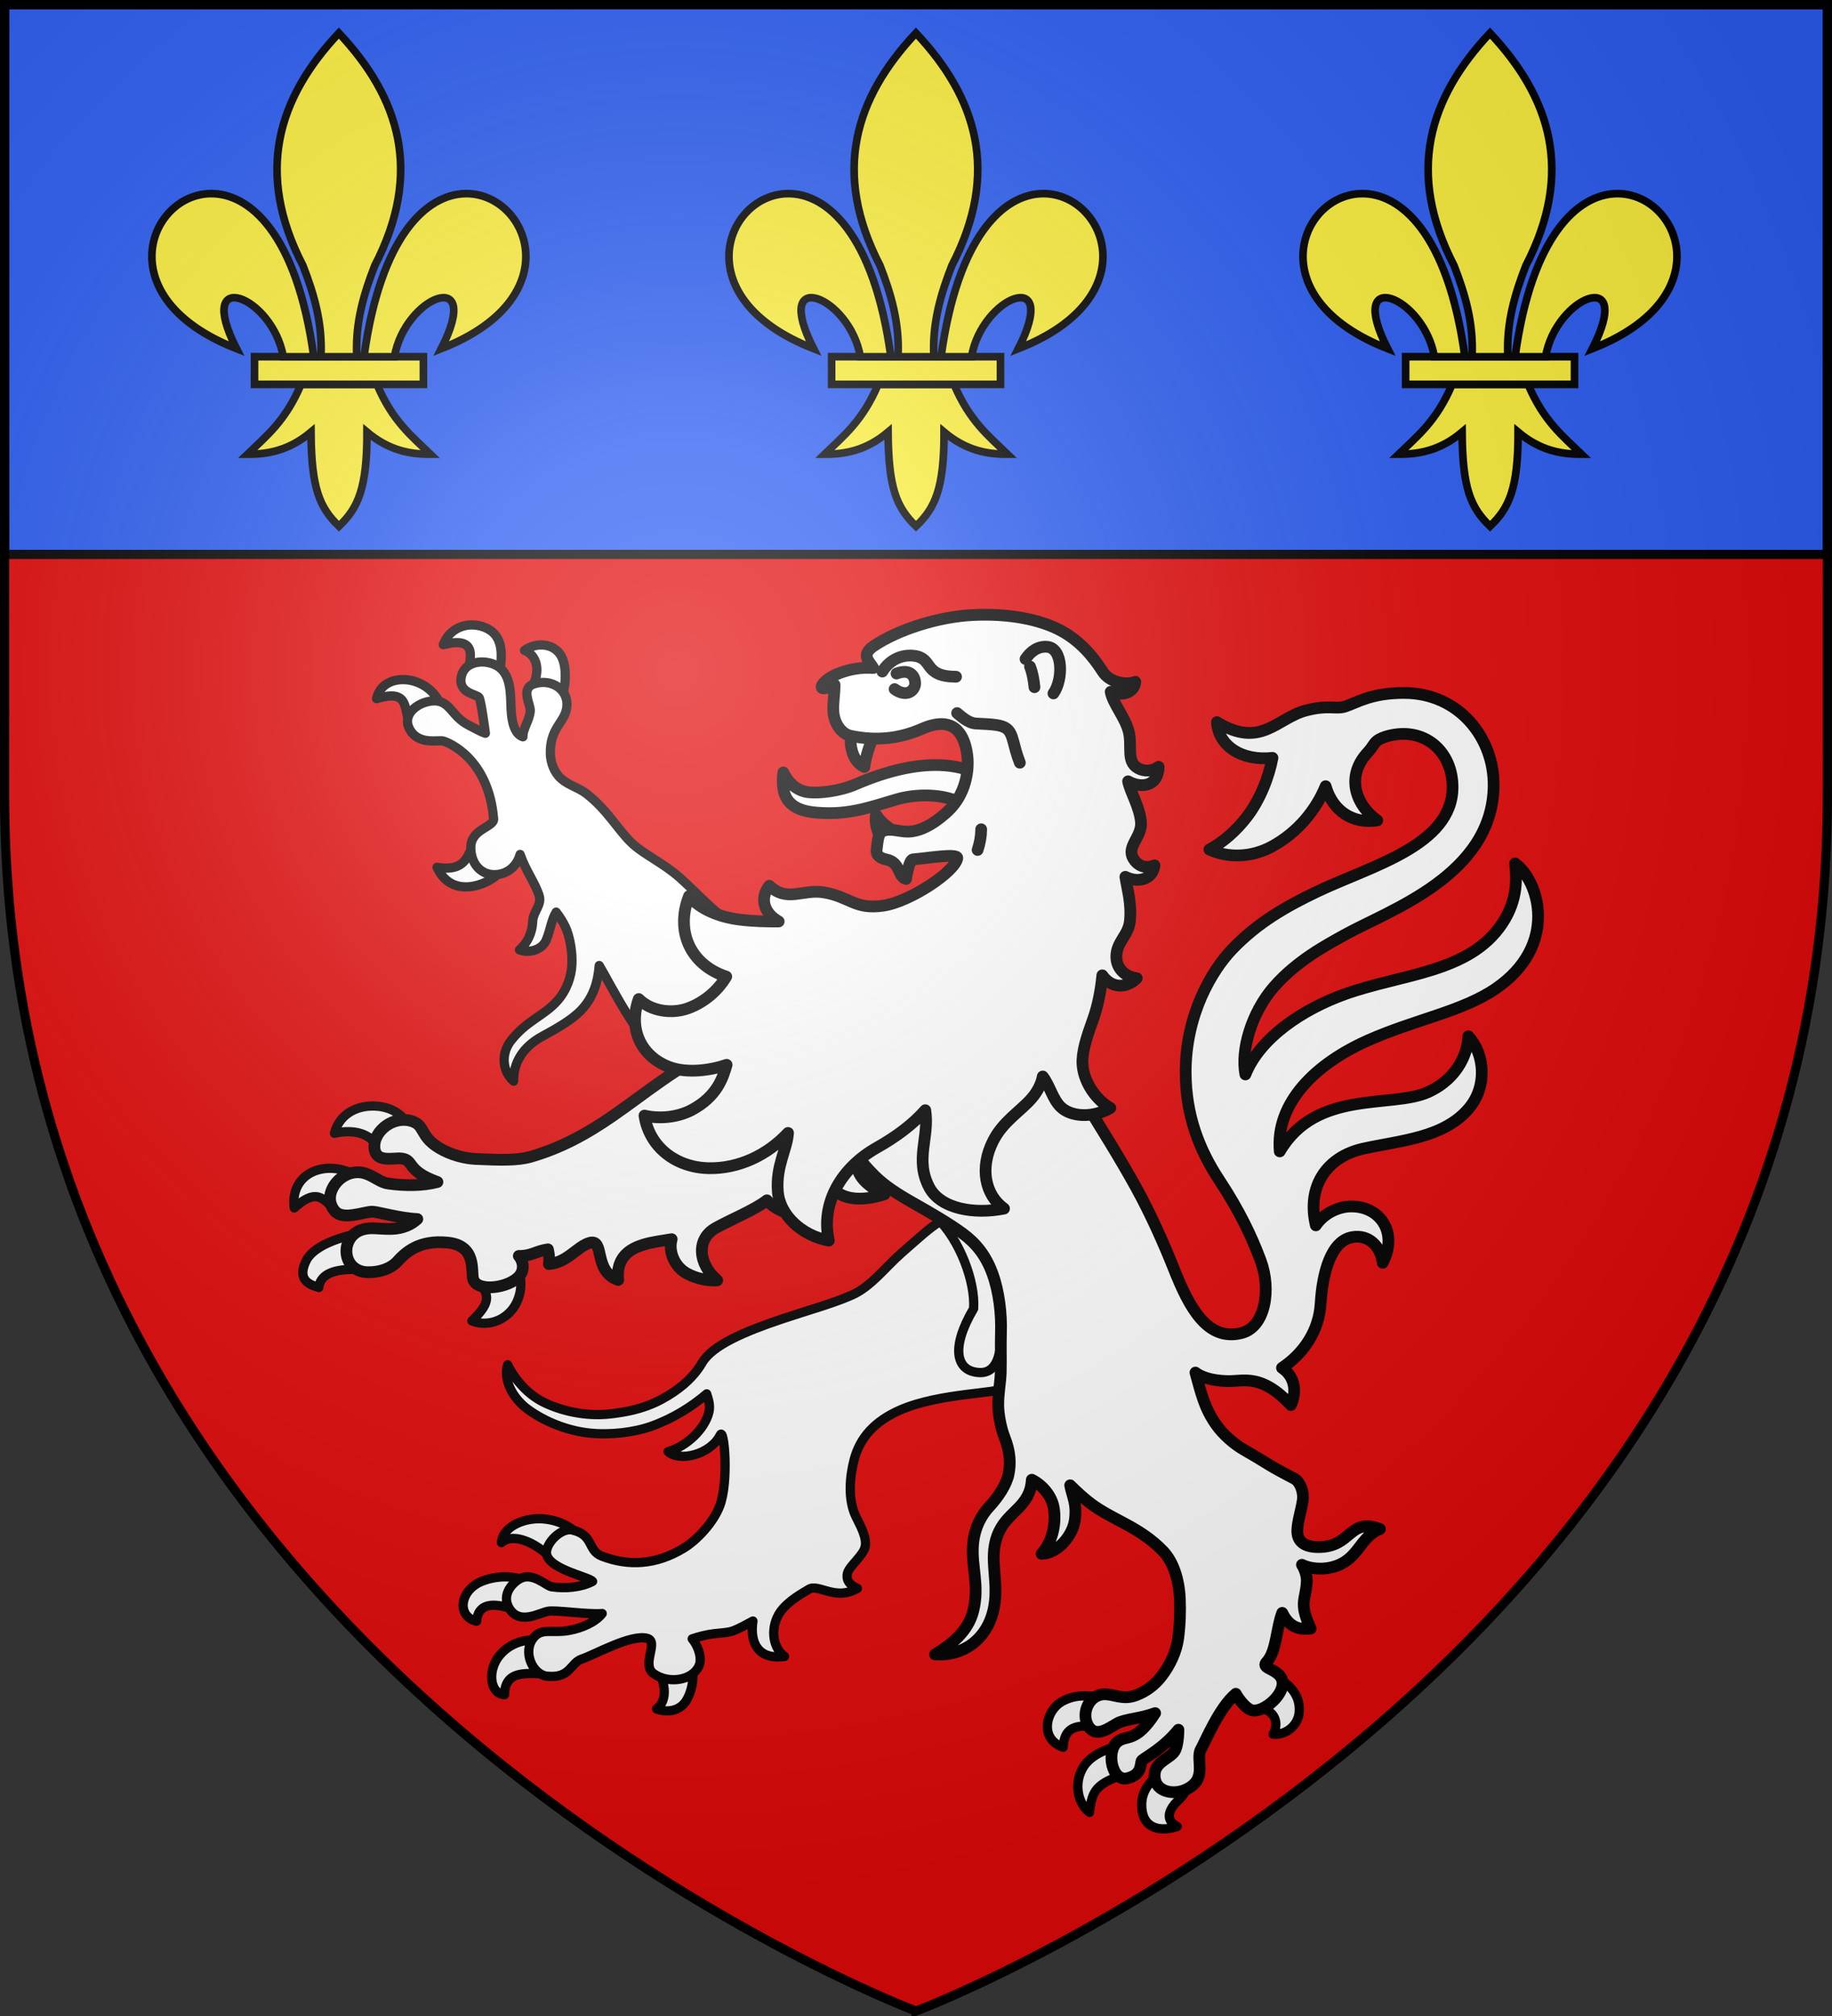 <svg height="660" width="600" xmlns="http://www.w3.org/2000/svg" xmlns:xlink="http://www.w3.org/1999/xlink"><rect width="100%" height="100%" fill="#333333" stroke="none"/><radialGradient id="c" cx="221.445" cy="226.331" gradientTransform="matrix(1.353 0 0 1.35 -77.63 -86.514)" gradientUnits="userSpaceOnUse" r="300"><stop offset="0" stop-color="#fff" stop-opacity=".314"/><stop offset=".19" stop-color="#fff" stop-opacity=".251"/><stop offset=".6" stop-color="#6b6b6b" stop-opacity=".125"/><stop offset="1" stop-opacity=".125"/></radialGradient><path d="M300 658.5S1.5 546.064 1.5 260.318V1.5h597v258.818C598.5 546.064 300 658.5 300 658.5z" fill="#e20909" fill-rule="evenodd"/><path d="M1.5 1.5h597v180H1.5z" fill="#2b5df2" stroke="#000" stroke-width="3"/><g id="a" fill="#fcef3c" stroke="#000" stroke-width="1.317"><path d="M29.739 62.946c-2.69 6.35-6.016 8.922-9.244 12.043 3.619.016 7.225-.679 10.963-3.814.064 9.675 1.458 12.982 4.819 16.232 3.323-3.149 4.859-6.547 4.847-16.232 3.738 3.135 7.335 3.83 10.954 3.814-3.228-3.121-6.545-5.693-9.235-12.043z" fill-rule="evenodd" transform="matrix(1.897 0 0 1.899 42.18 6.294)"/><path d="M21.707 58.178h29.159v4.772H21.707z" transform="matrix(1.897 0 0 1.899 42.18 6.294)"/><path d="M126.281 7.938C91.34 45.032 77.89 87.763 105.656 141.28c6.342 16.259 11.339 33.045 10.313 52.25h20.625c-1.026-19.205 3.97-35.991 10.312-52.25 27.767-53.518 14.317-96.249-20.625-133.344z" fill-rule="evenodd" stroke-width="4.382" transform="matrix(.57 0 0 .571 38.997 6.294)"/><path d="M52.25 100c-35.235.845-58.727 60.018 15.219 88.875-24.44-47.874 20.895-30.132 26.875 4.656h17.531c-9.68-70.66-37.052-94.073-59.625-93.531zM198.969 100c-22.302.418-48.765 24.284-58.25 93.531h17.5c5.98-34.788 51.346-52.53 26.906-4.656 74.894-29.227 49.821-89.549 13.844-88.875z" fill-rule="evenodd" stroke-width="4.382" transform="matrix(.57 0 0 .571 38.997 6.294)"/></g><use id="b" height="100%" transform="translate(189)" width="100%" xlink:href="#a"/><use height="100%" transform="translate(188)" width="100%" xlink:href="#b"/><g style="stroke-width:3.843;fill:#fff;fill-rule:evenodd;stroke:#000;stroke-linecap:round;stroke-linejoin:round"><g stroke-width="3.028"><path d="M154.06 204.605c-3.86.175-7.388 2.427-8.882 6.462 10.89-2.832 8.969 3.94 8.313 7.686l10.067 1.525c.966-5.332 1.467-11.96-4.192-14.598a11.353 11.353 0 0 0-5.307-1.075zm23.55 6.556c-1.986-.078-4.075.515-5.83 1.762 4.254 1.639 5.311 7.026 2.396 12.034l9.815 3.438c1.326-3.806 1.77-10.002-.173-13.581-1.274-2.347-3.655-3.554-6.208-3.653zm-45.689 11.33c-3.974.02-7.592 1.922-8.588 6.244 9.586-2.864 9.11 1.716 10.338 6.893l10.581-5.084c-2.118-4.765-6.756-7.761-11.532-8.032a12.951 12.951 0 0 0-.799-.022zm22.611 55.075c-1.63 3.105-2.616 7.819-11.397 6.374 5.29 11.34 18.08 4.758 20.19 1.877zm-32.186 84.53c-6.035-.092-11.287 2.988-12.804 8.92 5.622-1.257 10.817-.26 13.37 3.448l10.001-7.2c-1.623-2.777-5.148-4.754-9.35-5.108a17.73 17.73 0 0 0-1.217-.06zm-14.145 20.377a13.96 13.96 0 0 0-4.53.69c-5.536 1.827-8.077 6.763-7.288 12.29 7.871-7.044 9.556-2.496 14.122 1.26l5.179-12.362s-3.22-1.836-7.483-1.878zm9.04 21.403s-13.824 2.418-16.98 8.883c-3.367 6.896 2.082 8.01 4.148 8.752.553-5.146 6.796-6.267 13.497-5.836zm52.704 12.945-12.737 3.344c2.98 3.887 3.482 6.421-2.666 12.271 5.169 2.05 11.146-.156 14.054-4.936 2.013-3.31 2.558-7.637 1.35-10.679zm6.74 80.385c-6.187-.043-12.15 3.13-12.455 7.812 3.757-3.279 10.783-.103 15.527 4.387 3.445-3.364 7.445-5.363 9.455-6.996-2.2-2.732-6.659-4.79-11.29-5.15a17.64 17.64 0 0 0-1.238-.052zm-10.543 19.044a20.564 20.564 0 0 0-8.127 1.365c-7.58 2.932-8.518 11.665-1.909 13.13.514-6.54 6.6-5.737 11.742-3.941l3.535-9.502c-1.005-.479-2.882-.967-5.24-1.052zm9.196 20.597c-4.14-.007-8.304 1.223-11.463 4.811-4.46 5.065-3.393 13 1.367 13.145.1-8.457 7.835-6.755 13.843-6.838zm51.35 8.286-11.464.787c2.554 4.803 3.674 10.588-.19 13.561 3.832 1.388 7.801.507 9.789-2.842 2.341-3.945 2.415-8.823 1.865-11.506zm191.534 4.072-7.473 9.72c6.166.123 8.575 4.46 6.197 8.792 4.31.413 8.234-2.9 8.556-7.219.416-5.588-3.136-9.033-7.28-11.293zm-62.292 5.999c-2.86-.076-5.613.4-8.24 1.926-5.249 3.047-7.32 12.248.534 14.886.222-3.727 1.373-7.887 9.599-6.699l3.367-9.485c-1.79-.337-3.544-.582-5.26-.628zm10.981 16.444c-3.973.541-9.439 2.849-11.868 6.51-3.855 5.809-1.627 12.855 1.79 15.163.838-7.267 2.14-9.287 12.014-12.715zm12.743 9.185c-3.12 2.423-5.762 5.527-5.725 10.107.072 8.627 7.199 8.52 11.619 7.02-4.944-2.58-1.589-6.714.166-8.365 1.515-1.426 2.622-2.882 3.322-4.606z"/><path d="M174.442 301.857c-.143 3.439-1.628 6.759-4.313 9.116 3.018 1.183 7.35.055 8.72-3.13 1.507-3.507 1.65-6.519 3.306-9.23 1.137 1.425 2.768 3.993 3.497 6.014 1.145 3.172 1.797 7.141 1.663 10.93-.146 4.13-1.703 8.616-4.746 12.052-4.466 5.043-10.072 6.458-15.261 13.119-3.17 4.068-2.95 9.87.916 13.203-.128-6.102 3.109-11.233 9.306-14.611 4.738-2.583 9.685-5.378 12.723-8.524 4.32-4.472 5.603-9.818 6.004-14.698 3.79 6.274 14.07 27.672 24.692 33.62 7.54 4.222 16.402 5.98 24.976 5.733l14.391-15.233 5.85-30.605c-4.776-1.1-10.325-2.674-14.442-3.766-4.034-1.07-9.697-1.711-13.975-4.836-5.165-3.773-10.066-9.17-15.018-13.6-5.45-4.876-11.866-7.648-15.896-11.493-4.397-4.196-7.801-10.616-14.633-15.982-2.674-2.1-5.955-2.83-8.368-4.969-2.352-2.085-3.513-5.325-3.58-8.2-.192-8.102 4.323-10.094 5.247-14.44 1.367-6.431-4.92-10.446-10.76-8.374-4.3 1.525-.894 6.702-1.077 8.821-.268 3.118-2.562 6.042-2.389 8.439-2.738-.823-3.694-4.93-3.881-8.947-.235-5.057.18-11.88-4.996-14.494-4.014-2.026-10.192-1.282-11.289 3.625-1.274 5.702 5.278 5.845 5.832 7.012.66 1.39 1.835 10.188 2.03 11.644-1.764-.584-3.323-1.554-5.424-2.617-5.667-2.867-6.089-8.005-11.298-7.988-4.8.017-10.525 4.009-8.3 8.838 2.676 5.807 9.54 3.888 11.126 4.29 1.802.456 14.93 5.686 16.584 25.49.224 2.677-7.279 3.28-7.46 9.108-.178 5.794 3.754 9.947 9.14 9.069 4.029-.657 6.25-3.685 7.004-6.52 1.863 5.367 4.896 9.27 6.214 13.419 1.018 3.2-1.965 5.09-2.115 8.715zM279.046 423.963c-6.308 2.8-14.701 5.077-22.884 7.827-12.317 4.14-22.904 8.627-26.242 14.394-1.551 2.68-4.303 6.194-9.387 9.601-5.117 3.43-10.81 6.071-20.998 7.137-7.654.802-15.527-.927-21.462-3.841-5.149-2.528-9.385-7.277-11.822-12.277-1.525 5.12 1.825 11.123 6.716 14.655 5.549 4.006 12.795 6.919 20.086 7.695 6.801.725 14.709-.236 20.241-2.217 7.271-2.603 13.335-6.475 18.167-10.614.558 1.865 1.237 3.765.708 6.018-1.28 5.457-7.317 11.217-13.351 12.9 3.835 3.476 14.03.843 17.077-5.474 1.292-2.678 2.896 15.372-.208 23.342-2.079 5.34-7.306 11.028-11.826 13.768-9.122 5.529-18.09 5.873-26.675 2.607-4.949-1.883-2.54-6.944-9.79-8.6-3.24-.74-7.974 3.475-8.395 6.992-.67 5.61 13.897 8.282 15.078 9.847-3.603 1.933-8.88 2.456-13.439 1.754-1.68-.258-5.736-4.435-9.706-2.925-2.4.914-7.188 5.217-4.015 10.178 3.324 5.195 9.483 1.419 12.469.776 2.43-.522 13.12 1.153 17.841.73-2.031 2.702-6.599 4.839-11.157 5.589-5.425.893-8.63-.912-11.28 2.293-3.782 4.574-.378 12.157 4.413 12.637 7.703.77 7.505-4.326 11.372-5.634 4.46-1.51 16.048-8.17 21.389-6.757 3.995 1.057-2.043 8.59 2.097 11.547 4.913 3.508 12.75 2.248 14.866-2.537 1.197-2.71-.5-6.86-2.226-8.844 2.305-.78 4.854-1.432 7.24-1.696 2.07-.23 4.71-.346 6.365-.997 1.663-.654 3.752-1.759 6.287-3.148-1.013 6.676 1.31 12.784 10.341 11.598-4.342-3.283-4.454-9.951-1.525-14.357 2.478-3.728 7.642-6.491 9.511-7.634 3.145-1.921 8.712 3.89 15.9-.296-3.028-1.248-3.725-3.138-3.267-4.974.596-2.388 5.276-5.77 5.824-8.78.55-3.025-1.643-6.845-3.045-9.705-2.768-5.644-2.009-13.276-.594-18.66 1.927-7.334 6.826-12.692 15.222-16.334 12.906-5.597 32.718-5.356 33.015-7.064 6.955-40.024-5.214-47.605-13.245-54.185-4.558-3.735-8.115-.042-19.473 9.917-5.257 4.61-9.943 10.966-16.213 13.748z"/><path d="M306.612 398.483c7.747 7.34 12.88 21.25 12.25 29.955-7.696 13.038-5.628 20.518 1.81 20.91 6.068.325 7.348-6.46 7.286-14.75-.057-7.395-.967-13.56-3.934-19.971-4.049-8.748-10.74-12.849-17.412-16.144z"/></g><path d="M289.7 390.955c-6.612-3.01-10.244-7.24-8.65-12.134 1.301 1.754 3.253 3.977 5.378 6.092 3.316 3.3 7.605 6.042 12.507 8.816 5.618 3.18 11.66 6.655 16.307 10.056 4.349 3.184 7.638 7.168 9.847 13.292 2.104 5.838 2.939 12.944 2.735 19.247-.134 4.141.042 8.665-.078 13.016-.09 3.26-.852 6.985-.81 10.682.034 3.03.847 7.485 2.057 10.523 1.916 4.811 2.02 8.701 1.304 12.171-.683 3.31-3.315 7.353-6.353 10.614-2.16 2.32-4.739 6.33-5.25 12.18-.637 7.285 2.172 13.586.036 21.957-1.71 6.7-7.084 10.89-12.485 14.167 9.442.622 17.42-5.186 19.334-15.593 1.69-9.191-2.277-16.645 1.745-24.874 3.21-6.57 10.088-8.05 10.61-16.732 3.407 1.683 6.628 5.273 7.237 9.53.78 5.46-.74 11.066-4.036 14.717 5.316-.084 10.139-5.956 10.862-10.89.813-5.55-.797-7.767-1.5-11.532 2.427 2.437 4.884 4.599 6.903 6.1 3.262 2.428 7.14 4.365 11.052 6.459 4.671 2.5 8.727 5.105 12.436 8.96 3.37 3.5 5.232 9.222 5.53 15.684.176 3.79.03 8.65-.568 13.01-.562 4.103-2.517 8.558-5.548 12.44-2.063 2.643-4.828 4.808-8.266 6.096-4.445 1.666-7.349-.511-10.59-.317-5.245.315-7.6 7.012-4.681 10.856 2.483 3.272 6.39.182 9.18-1.36 2.565-1.419 7.514-1.535 12.377-3.34-6.532 10.15-9.529 6.818-12.494 9.519-3.562 3.244-1.632 12.95 3.334 11.822 5.302-1.204 4.13-5.264 4.871-5.875 1.624-1.338 7.097-4.122 11.911-10.032 0 0 .029 4.279-.982 6.563-1.238 2.796-6.391 3.59-6.779 7.779-.536 5.792 5.754 7.281 10.199 5.251 7.422-3.39 3.038-9.833 4.918-13.17 1.46-2.594 6.1-13.85 11.445-18.189.848 1.627 3.55 5.316 5.717 5.481 4.465.342 12.508-7.367 8.525-11.57-2.198-2.318-5.917-2.408-4.105-4.348 3.196-3.422 3.095-10.918 5.069-16.05 1.527 3.044 3.886 5.87 9.306 5.128-4.012-8.748-1.529-9.165-1.265-15.493.076-1.805-.68-3.945-1.59-5.38 2.29 1.19 6.8 1.898 11.114.425 7.625-2.604 7.884-9.534 14.419-12.14-10.257-3.767-9.072 5.82-20.004 5.92-4.468.042-7.234-1.655-7.04-5.65.154-3.142 1.308-6.36 1.792-9.7.395-2.721-.905-6.045-2.719-7.018-2.152-1.153-5.586-2.9-7.995-4.38-2.903-1.784-5.785-3.545-8.42-5.03-3.209-1.808-6.943-4.987-9.32-8.39-3.796-5.435-4.818-10.141-6.703-16.966 1.556 1.28 5.08 2.668 10.36 2.798 5.542.136 11.124-2.595 20.897 7.827 1.878-4.041 1.551-9.183-2.914-12.162 7.042-4.701 12.126-12.07 12.66-21.096.61-10.21 3.444-20.514 10.365-21.704 5.35-.92 9.241 2.862 9.957 8.385 5.11-9.885-.832-18.529-10.38-18.437-4.412.043-9.055 2.473-11.522 6.19-3.008-12.533 3.325-22.396 15.59-25.127 11.92-2.653 26.514-3.425 34.699-13.373 5.99-7.28 4.94-17.763-.336-23.393-.143 4.778-2.926 13.59-13.153 18.257-11.82 5.393-36.655-1.016-48.613 19.42-1.433-15.934 11.765-28.717 28.884-36.323 15.43-6.856 30.913-9.465 41.849-16.956 20.698-14.177 14.204-35.361 6.35-40.974.419 4.446 1.148 11.65-4.318 19.79-10.77 16.036-32.623 16.282-51.412 22.992-13.797 4.928-27.837 14.28-32.606 26.284-1.597-7.981 2.055-20.337 9.324-28.655 7.528-8.617 17.235-13.741 23.265-17.086 14.515-8.052 48.363-19.433 48.715-48.738.187-15.578-11.209-30.331-29.21-30.414-10.791-.049-15.499 3.142-19.406 4.435-3.065 1.015-5.454-.638-12.844 1.295-9.612 2.515-14.77 12.643-29.174 3.825.535 7.865 8.216 12.795 18.195 11.695-1.186 6.393-4.168 13.908-8.465 19.432-3.505 4.505-7.724 8.21-12.19 10.58 5.803 2.735 13.636 2.743 20.514-1.013 8.524-4.654 14.419-12.021 17.557-19.714 2.313 8.19 9.027 12.432 16.9 11.192-7.6-5.493-10.067-14.831-3.128-22.26 1.899-2.033 2-3.259 3.723-4.237 1.236-.702 2.687-1.136 4.253-1.447 11.239-2.238 19.85 5.742 19.812 17.098-.064 19.113-26.803 25.768-44.355 34.162-9.891 4.73-19.334 10.006-27.81 18.857-6.61 6.903-15.263 21.32-15.238 40.259.018 14.033 4.378 25.272 11.011 35.33 6.633 10.06 10.624 18.478 13.543 26.333 3.508 9.442 1.59 21.804-6.338 23.75-11.223 2.754-17.125-8.578-22.036-20.928-3.437-8.64-7.651-18.06-12.391-26.68-5.061-9.205-11.215-19.028-17.852-29.758-7.263-11.742-2.674-23.304-2.08-29.652 1.625-17.396-4.162-33.584-20.704-38.757-16.542-5.173-29.894-.046-39.338 7.682-9.58 7.84-15.373 18.196-25.247 26.937-9.465 8.38-23.008 14.276-33.82 18.937s-21.809 13.796-32.226 21.011c-9.104 6.306-17.322 10.664-27.031 13.479-4.418 1.28-10.431 1.063-18.133.71-3.478-.158-8.027-1.31-11.818-3.587-6.536-3.929-4.513-7.456-9.103-8.818-5.988-1.776-12.083 3.18-12.142 8.127-.074 5.896 6.136 3.787 8.947 4.147 4.161.533 1.312 3.95 11.707 7.687-4.838 1.274-10.62 1.282-16.122.502-3.692-.524-6.362-4.395-11.346-3.59-5.774.933-10.274 7.953-6.045 12.69 2.641 2.96 9.336.161 12.155.113 1.522-.026 9.07 2.18 14.766 2.41-1.86 1.725-4.602 3.1-8.236 3.22-4.373.145-6.749-.677-9.77.233-7.539 2.272-6.852 13.785 1.757 13.96 4.1.085 7.684-1.33 9.61-3.422 2.596-2.819 6.93-7.287 16.663-6.266 9.578 1.005 7.488 9.52 8.287 12.004 1.39 4.323 11.763 2.842 15.072-1.034 1.898-2.222 1.211-5.067-.142-6.617 4.168.075 5.668-1.625 9.532-2.168.269 1.118.611 3.303.316 4.824 5.967-.48 9.236-5.69 13.265-6.913 5.223-1.585 1.104 9.273 9.437 12.11-.873-8.375 5.241-10.581 8.321-11.56 2.696-.857 6.648-1.328 9.193-1.777-1.07 3.848.706 8.23 3.951 10.565 2.697 1.94 7.589 3.25 10.961 2.894-6.18-5.26-7.024-13.5-.488-17.131 5.199-2.89 12.687-5.885 16.77-9.06 2.379 2.891 7.499 4.988 11.32 5.19-1.23-4.86.116-8.765 2.499-10.675 1.398-1.12 4.815-4.796 5.209-3.236 2.116 8.383 10.493 9.746 19.495 6.72z" stroke-width="3.843"/><path d="M332.017 265.246c-6.969-.553-13.691-1.077-19.357-3.262-5.277-2.036-13.002-2.077-19.115-.25-9.833 2.938-16.16 5.183-26.45 4.271-8.666-.768-11.565-5.077-10.552-13.116 2.128 4.336 5.305 6.157 8.232 6.478 3.766.413 10.367-.418 15.411-2.593 26.112-11.26 44.1-6.861 51.83 8.472z"/><path d="M283.086 251.102c-4.523-1.994-5.002-8.907-4.184-11.178l7.698.17c-1.31 2.392-2.998 7.04-3.514 11.008zM286.883 266.724c-.448 2.445.378 5.497 1.576 7.331l5.276-1.483c-2.78-1.361-5.302-3.45-6.852-5.848z"/><path d="M363.634 362.733c-5.728-3.347-9.397-10.092-9.116-15.757.22-4.429 2.131-9.458 3.514-13.369 1.573-4.445 2.54-9.504 2.986-14.3 2.815 4.07 7.659 4.55 11.283.942-3.937-.467-6.747-3.336-6.685-7.176.075-4.777 3.94-6.812 4.442-11.494.633-5.889-1.006-11.04-1.483-14.527 4.003 2.038 8.91 1.027 9.533-3.754-2.514 1.07-5.213.561-6.914-2.212-2.42-3.944 2.899-7.1 2.486-11.956-.424-4.995-3.482-9.748-4.222-13.346 4.433 2.478 9.873 1.574 10.002-4.747-1.948 1.4-4.545 1.698-6.773.45-4.006-2.246-1.726-7.405-3.111-12.35-1.254-4.474-5.088-8.832-5.817-12.654 3.628 1.495 7.733.37 8.07-3.263-3.047 1.123-8.386.27-10.706-3.381-2.917-4.592-7.421-10.245-14.302-13.717-6.57-3.314-16.218-5.35-28.265-4.773-11.163.535-24.428 4.773-32.335 10.097-4.424 2.98-1.552 4.978-.211 7.243-4.075-.31-8.467.475-12.229 2.147-2.17.965-4.965 2.978-4.673 4.212.169.713 2.922.042 4.225-.876.044 2.795-.606 6.024-.387 8.915.288 3.803 2.627 7.189 5.76 7.833 8.309 1.709 15.822.924 23.25-2.322 10.056-4.395 13.553 1.256 14.664 7.477 1.12 6.272-.588 14.187-6.028 19.345-2.825 2.677-8.042 6.837-13.305 6.85-2.954.006-5.87-1.329-8.4-.073-1.29.64-1.494 3.597-1.779 5.992-.223 1.87 1.25 2.821 3.24 3.207 4.613.896 3.655 5.719 6.412 6.35.123-1.255 1.097-6.32 2.216-6.406 4.496-.34 14.785-2.11 14.546-.391-.606 4.323-15.44 14.285-24.304 15.56-9.222 1.329-10.825-2.885-19.282-4.346-7.032-1.215-12.088 3.385-17.981-2.195-3.221 4.085-1.764 8.998 3.076 11.704-3.778.039-8.485-.061-12.786-.608-6.504-.827-12.82-3.26-16.579-7.704-4.457 11.27.201 22.387 12.19 26.36-2.764 4.652-7.276 8.463-12.534 10.38-5.148 1.877-12.051 1.051-16.124-3.032-3.552 9.867.883 18.998 10.249 22.332 5.769 2.054 13.288 1.002 18.53-.798-1.212 4.31-3.208 10.388-11.392 14.749-4.7 2.505-10.719 3.006-15.516 1.87 1.538 10.215 10.23 17.009 21.068 17.22 9.588.187 19.034-4.118 25.96-11.542-.413 5.67-3.988 10.665-3.358 19.134.574 7.727 7.739 14.437 16.697 16.12-2.723-12.523 4.256-23.96 15.798-30.466 6.074-3.424 11.624-7.46 15.803-12.228 1.404 8.89-3.53 16.143 1.314 25.28 3.739 7.051 14.787 8.868 24.472 6.923-6.218-4.486-8.051-13.3-3.547-22.176 3.234-6.372 8.782-9.553 12.54-13.839 2.094-2.388 3.299-5.024 3.695-7.227 2.332 3.046 3.217 7.334 5.823 9.921 3.356 3.333 10.493 3.762 16.3.392z"/><path d="M293.617 220.504c4.29-1.643 6.065.682 6.105 3.165.036 2.213-2.612 4.898-6.733 1.933m-4.007-5.748c2.239-3.726 6.336-5.767 10.624-5.127 6.178.918 2.707 6.756 13.51 6.823m22.756-5.791c1.653-2.524 4.113-4.258 7.067-4.009 5.313.449 5.261 10.814 2.075 15.264m-31.545 6.44c1.07.858 3.56 3.274 6.116 3.41 5.514.295 8.338.336 10.167 1.74 2.171 1.665 2 5.352 4.26 11.093m3.323-31.488c.824 2.096 1.245 4.49 1.463 6.768m-17.451 46.508c-.023 2.368-.425 4.563-1.167 6.784"/></g><path d="M300 658.5s298.5-112.436 298.5-398.182V1.5H1.5v258.818C1.5 546.064 300 658.5 300 658.5z" fill="url(#c)" fill-rule="evenodd"/><path d="M300 658.397S1.5 545.98 1.5 260.277V1.5h597v258.778c0 285.7-298.5 398.12-298.5 398.12z" fill="none" stroke="#000" stroke-width="3"/></svg>